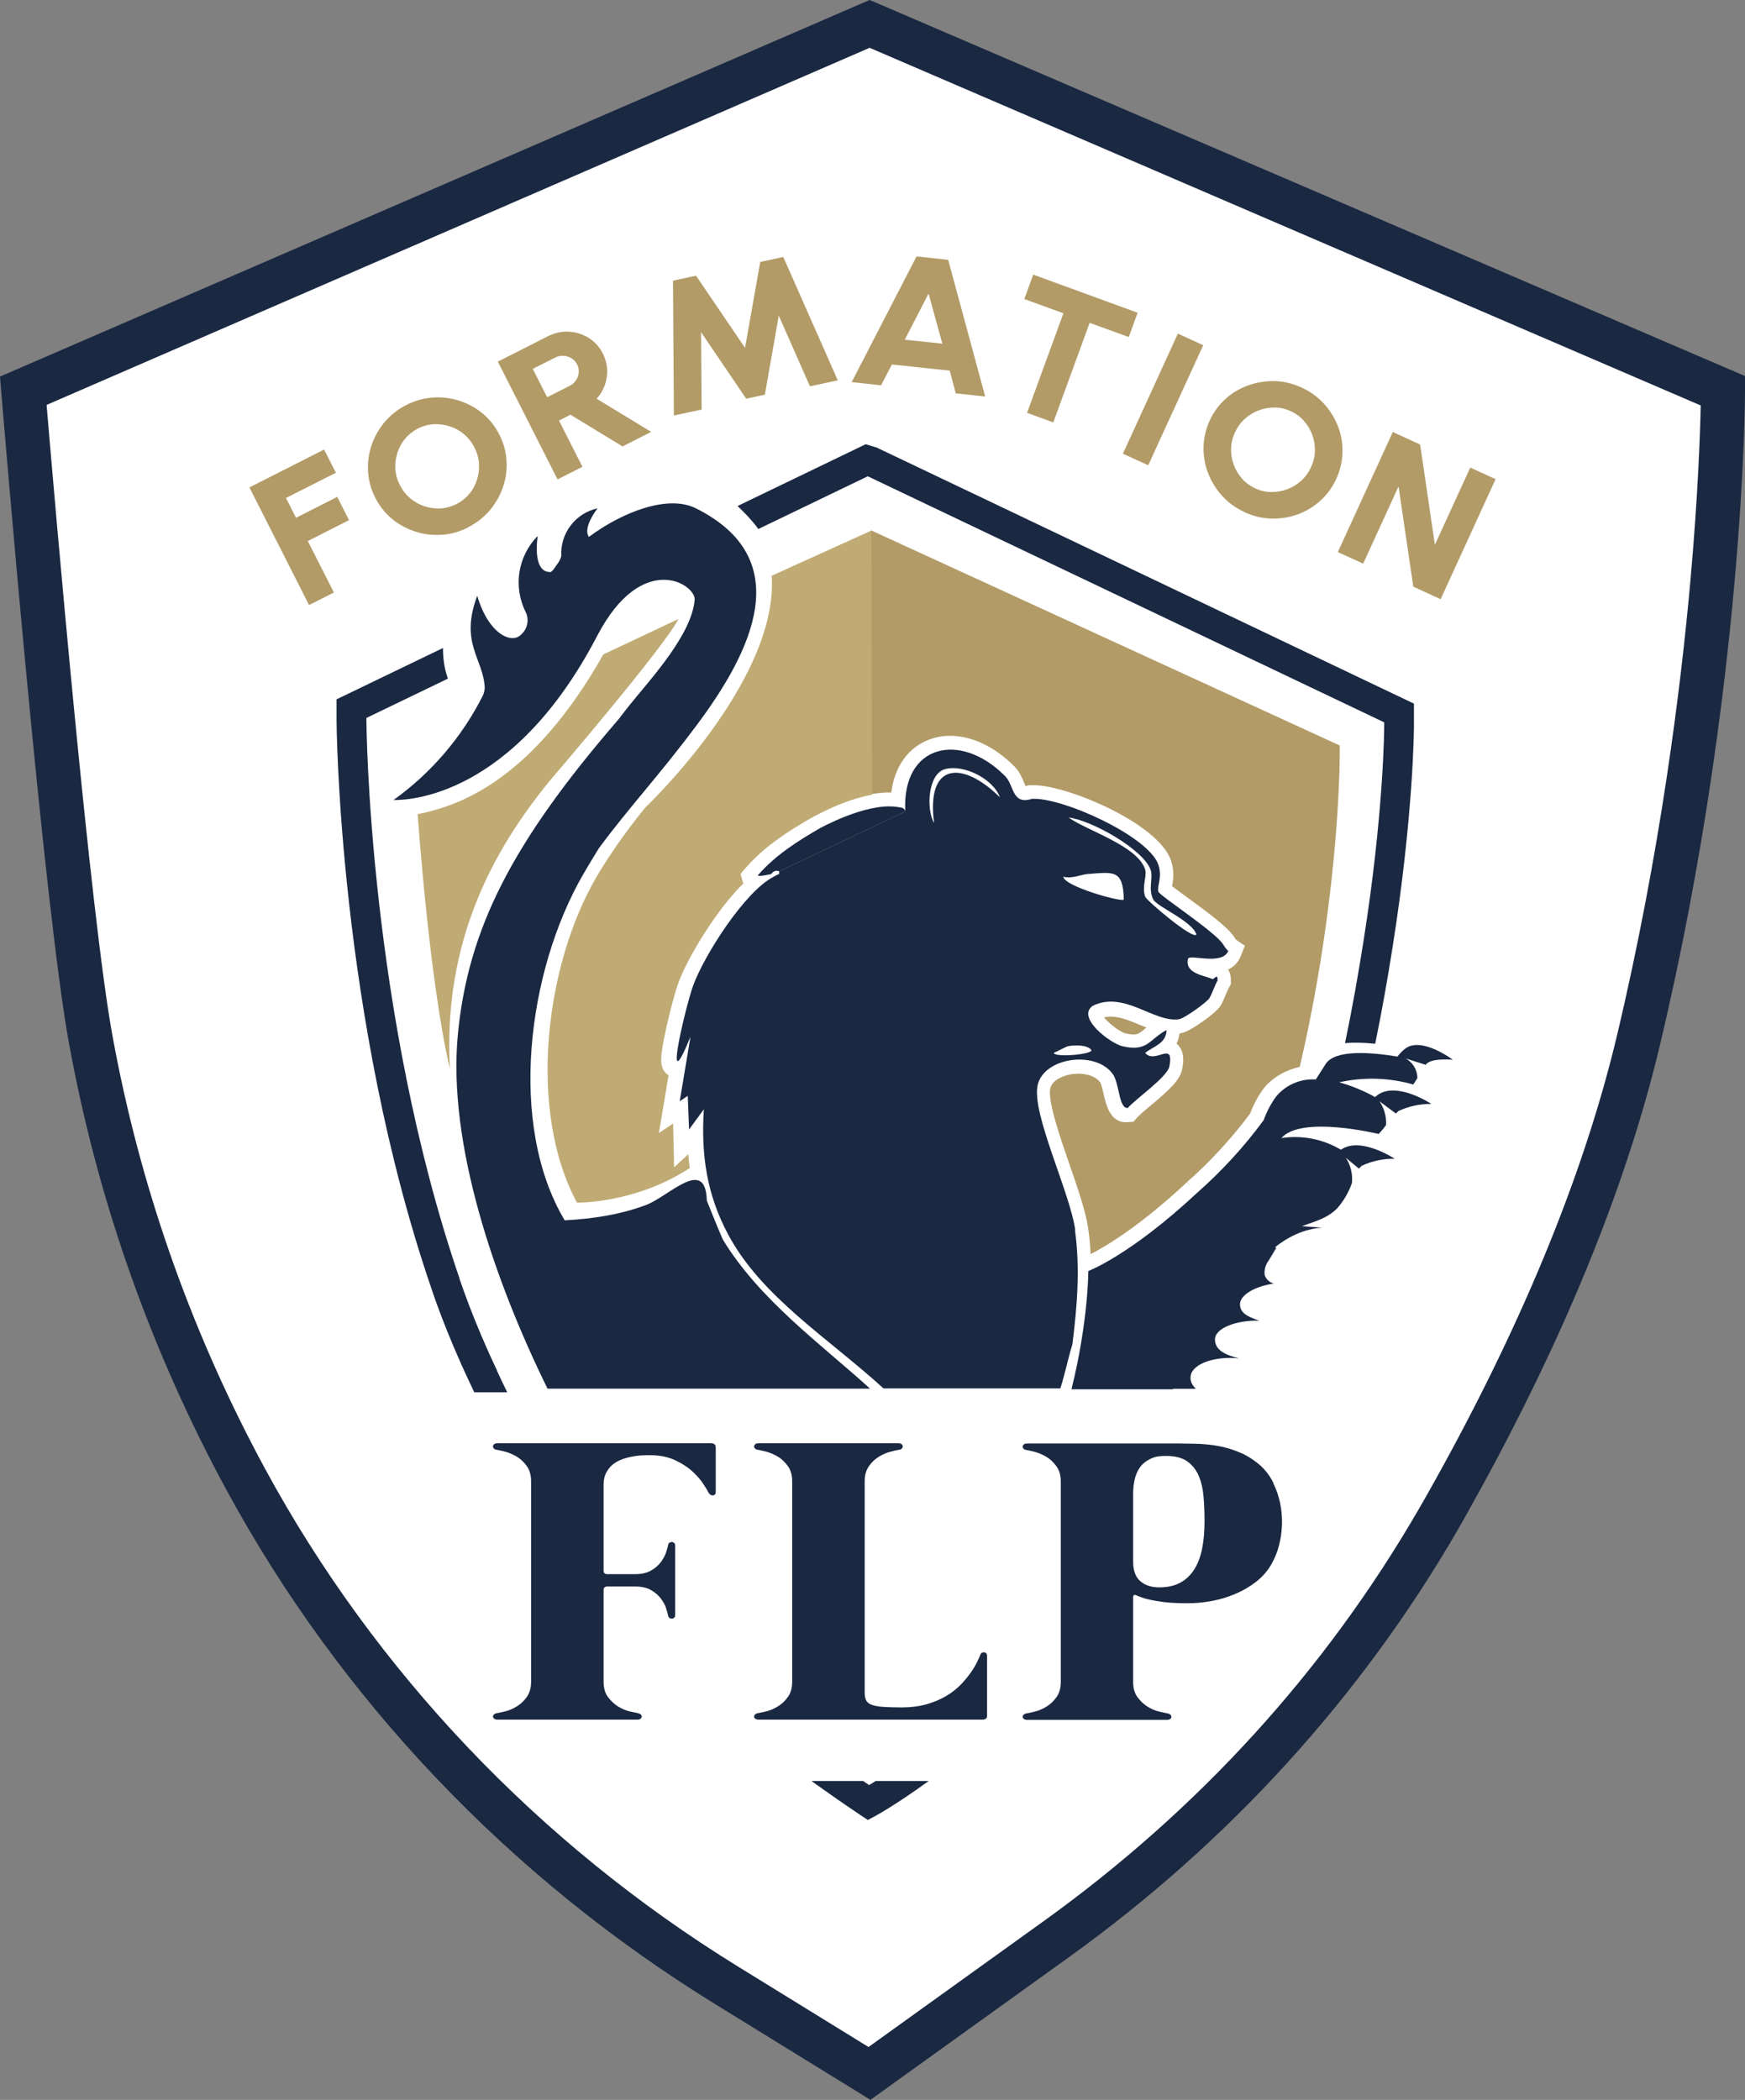 <?xml version="1.0" encoding="UTF-8"?>
<svg id="Calque_2" xmlns="http://www.w3.org/2000/svg" version="1.1" viewBox="0 0 1584 1906.4">
  <rect x="0" y="0" width="1584" height="1906.4" fill="#808080" stroke="none"/>
  <!-- Generator: Adobe Illustrator 29.1.0, SVG Export Plug-In . SVG Version: 2.1.0 Build 142)  -->
  <defs>
    <style>
      .st0 {
        fill: #c0ab74;
      }

      .st1 {
        fill: #fff;
      }

      .st2 {
        fill: #1a2842;
      }

      .st3 {
        fill: #b29b67;
      }
    </style>
  </defs>
  <g id="Calque_4">
    <path class="st1" d="M958.2,1756.7c141.2-101.5,260.2-231.1,347.1-381.7,2.1-3.6,4.2-7.3,6.2-10.9,65.4-115.7,138-267.5,175-422.9,76.8-322.7,76.8-590.3,76.8-590.3L788.8,27.9,20.6,350.9s38.4,465.7,61.5,590.3c.8,4.2,1.6,8.3,2.3,12.4,26.2,135.9,73.2,265.8,138.3,385.8,102.4,188.7,253.6,346.4,436.3,459l129.8,80,169.5-121.8h0Z"/>
    <path class="st2" d="M790.2,1906.4l-141.1-87c-187-115.2-340.3-276.6-443.4-466.5-66.7-122.9-114-254.7-140.4-391.6-.8-4.2-1.6-8.3-2.4-12.5C39.9,824.6,2.8,375.5,1.2,356.4l-1.2-14.5L789.3,0l7.7,3.2,787,338.2v13.3c0,2.8-.1,69-9.7,175.9-8.8,98.5-27.7,251.2-67.7,419-17.2,72.2-43.4,149.5-77.9,229.6-27.8,64.6-61.2,131.4-99.1,198.5-2.1,3.7-4.2,7.4-6.3,11.1-43.8,75.8-96.2,147.3-155.8,212.7-58.9,64.7-125.2,123.6-197,175.2l-180.3,129.6h0ZM42.3,367.6c6.7,79.6,39.6,464,60,573.9.8,4.1,1.5,8.2,2.3,12.2,25.6,132.8,71.5,260.7,136.2,380.1,99.8,183.8,248.2,340,429.2,451.6l118.4,73,158.6-114c141.4-101.6,256.3-227.9,341.5-375.4,2.1-3.6,4.1-7.2,6.2-10.8,84.3-149.1,142.5-289.7,173-417.7,39.3-165.3,58-315.7,66.7-412.7,7-78.1,8.9-135.2,9.4-159.7L789.4,43.4,42.3,367.6Z"/>
    <path class="st3" d="M809,719.8c2.8-22.5,13.9-39.3,31.6-47.2,24.4-10.9,55.2-2,80.2,23.2,4.5,4.5,6.8,10,8.6,14.3.5,1.1,1.1,2.6,1.6,3.6.2,0,.5-.1.7-.2l.6-.2,1.4-.4h1.5c28.9-2.2,116.2,33.8,127.8,68.4,3.3,10,1.9,18.2.9,23.2,3.5,2.7,9.1,6.8,13.9,10.3,21.2,15.5,36.6,27.1,42.2,35.4.4.6.8,1.2,1.2,1.8.2.4.5.8.7,1.1l8.1,5.5-3.8,9.5c-2.4,6.1-6.6,9.8-11.4,12.1,1.5,2.4,2.6,5.6,2.5,10.2v3.2s-1.6,2.8-1.6,2.8c-1.1,2-2.1,4.3-3.1,6.8-1.1,2.6-2.3,5.6-4,8.6-1,2-3.4,6-16.6,15.4-14.2,10.1-19.2,10.8-21.3,11h0c-.4,3.5-1.4,6.6-2.7,9.2.2.2.4.3.5.5,7.6,6.8,5.5,18,4.6,22.7-1.9,10.1-12.2,19.4-29,33.4-4.7,3.9-9.9,8.3-11.7,10.4l-3.5,4-5.3.4c-15.8,1.1-19.5-15.5-21.8-25.4-.8-3.4-2-9.1-3.1-10.7-4.4-6.4-16-9.4-27.5-7.2-7.2,1.4-16.2,5.5-17.8,12.5-2.6,11.5,9,44.8,17.4,69.1,7.6,22,14.8,42.8,17,58.2,1.1,7.8,1.8,15.6,2.2,23.3,13.4-6.9,44.4-25.1,87.3-65.2l4.1,4.4-3.9-4.6.9-.8c20.8-18.5,39.8-39.2,56.4-61.5,3-8.1,7.1-15.7,12.2-22.7l.5-.6c8-9.8,20.3-16.4,32.3-19,8.3-35.5,14.5-68.7,19.2-97.9,16.9-106.1,17.1-181.5,17.1-184.6v-9.3l-425.4-195.3v239.5c6.2-1.1,12.4-1.7,18.3-1.5h0Z"/>
    <path class="st3" d="M1021.6,938.1c9.9,2.3,11.4,1.1,17.6-4,.5-.4,1-.8,1.5-1.2-1.9-.8-3.8-1.5-5.6-2.3-13.8-5.8-23.6-9.3-32.9-6.9,4.2,5.4,14.7,13.3,19.4,14.5h0Z"/>
    <path class="st2" d="M451.2,1244.3c-22.4-47.1-33.8-82.8-34-83.1v-.3c-82.8-241.9-84.6-504.5-84.6-507.1v-2l74-35.7c-3.3-9.1-4.5-18.4-4.5-27.8l-96.6,46.6v18.9c0,2.7,1.7,269.3,86,515.7,1,2.9,12.5,38.4,35,86,1.3,2.7,2.6,5.5,4,8.5h29.9c-3.4-7-6.5-13.6-9.3-19.6h0Z"/>
    <path class="st2" d="M796.9,406.8l-.9-.4-10.2-3.1-116.3,56.1c6.2,5.9,12.2,12,17.4,18.9.5.6.9,1.3,1.4,2l99.4-47.9,468.8,223.4v2c0,3.2-.2,79.5-19,197.9-4.4,27.6-9.7,58.4-16.6,91.3,7.8-.7,16.9-.5,27.4.6,6.5-31.5,11.6-61.1,15.8-87.7,19.1-120.5,19.4-198.8,19.4-202.1v-19l-486.5-231.9h0Z"/>
    <path class="st2" d="M649.7,1314v40.5c0,1.9-.8,2.9-2.4,3.1s-2.9-.6-4-2.3c-.8-1.6-2.4-4.3-4.8-8s-5.7-7.5-9.9-11.4c-4.2-3.9-9.5-7.3-15.9-10.3-6.4-3-14-4.5-22.9-4.5s-11.9.5-17.1,1.5-9.6,2.6-13.2,4.7c-3.7,2.2-6.5,5-8.5,8.4-2.1,3.4-3.1,7.5-3.1,12.3v81.2-2.8c0,.7.3,1.4.9,1.9.6.6,1.3.8,2.1.8h25.5c6,0,10.8-1.1,14.6-3.3,3.8-2.2,6.8-4.8,9-7.8s3.7-5.9,4.7-8.8c.9-2.9,1.5-5.1,1.8-6.6.1-1,.6-1.7,1.3-2.1.7-.4,1.5-.6,2.2-.6.7,0,1.4.4,2,.9s.9,1.3.9,2.3v63.2c0,1-.3,1.8-.9,2.3-.6.6-1.3.9-2,.9s-1.5-.1-2.2-.6c-.7-.4-1.2-1.1-1.3-2.1-.3-1.5-.9-3.7-1.8-6.6-.9-2.9-2.5-5.8-4.7-8.8s-5.2-5.6-9-7.8c-3.8-2.2-8.7-3.3-14.6-3.3h-25.5c-.8,0-1.5.3-2.1.8-.6.6-.9,1.2-.9,1.9v-2.8,86.4c0,5.8,1.3,10.5,4,14.1,2.7,3.6,5.7,6.4,9.2,8.6,3.5,2.1,7,3.6,10.4,4.4,3.5.8,6,1.3,7.5,1.6,1.2.2,2.1.7,2.7,1.3.6.6.9,1.3.8,1.9,0,.7-.4,1.3-1.1,1.9-.7.6-1.7.8-3,.8h-126.8c-1.3,0-2.3-.3-3-.8-.7-.6-1-1.2-1.1-1.9,0-.7.2-1.3.8-1.9.6-.6,1.5-1.1,2.7-1.3,1.6-.2,4.1-.8,7.5-1.6,3.4-.8,6.9-2.3,10.4-4.4,3.5-2.1,6.6-4.9,9.2-8.6,2.6-3.6,4-8.3,4-14.1v-181.7c0-5.7-1.3-10.4-4-14-2.6-3.7-5.7-6.5-9.2-8.6-3.5-2-7-3.5-10.4-4.4s-6-1.4-7.5-1.7c-1.2-.1-2.1-.5-2.7-1.2-.6-.7-.9-1.4-.8-2,0-.7.4-1.3,1.1-1.9.7-.6,1.7-.8,3-.8h193.8c2.8,0,4.2,1.2,4.2,3.5h0Z"/>
    <path class="st2" d="M889.6,1502.8c.8-2,2-2.9,3.8-2.7,1.7.2,2.6,1.3,2.6,3.2v54.4c0,2.3-1.4,3.5-4.2,3.5h-203.2c-1.3,0-2.3-.3-3-.8-.7-.6-1-1.2-1.1-1.9,0-.7.2-1.3.8-1.9.6-.6,1.5-1.1,2.7-1.3,1.6-.2,4.1-.8,7.5-1.6,3.4-.8,6.9-2.3,10.4-4.4,3.5-2.1,6.6-4.9,9.2-8.6,2.7-3.6,4-8.3,4-14.1v-181.7c0-5.7-1.3-10.4-4-14-2.7-3.7-5.7-6.5-9.2-8.6-3.5-2-7-3.5-10.4-4.4s-6-1.4-7.5-1.7c-1.2-.1-2.1-.5-2.7-1.2-.6-.7-.9-1.4-.8-2s.4-1.3,1.1-1.9c.7-.6,1.7-.8,3-.8h126.8c1.3,0,2.3.3,3,.8.7.6,1,1.2,1.1,1.9,0,.7-.2,1.4-.8,2-.6.7-1.5,1.1-2.7,1.2-1.6.2-4.1.8-7.5,1.7-3.5.9-6.9,2.3-10.4,4.4-3.5,2-6.6,4.9-9.2,8.6-2.7,3.7-4,8.3-4,14v191.5c0,3,.4,5.4,1.3,7.2.9,1.8,2.5,3.2,5,4.1,2.5.9,5.9,1.6,10.3,1.9,4.4.3,10.2.5,17.4.5s16.3-1,23-3.1c6.7-2,12.6-4.6,17.7-7.7,5.1-3.1,9.4-6.6,13-10.4s6.6-7.5,9-11,4.2-6.6,5.5-9.4c1.3-2.8,2.2-4.7,2.7-5.8h0Z"/>
    <path class="st2" d="M1155.8,1346.5c2.8,5.6,4.8,11.6,6.2,18,1.3,6.4,1.9,12.9,1.7,19.4-.2,6.5-1.1,12.9-2.7,19.1-1.6,6.3-4,12.1-7.2,17.6-3.4,5.9-8,11.1-13.7,15.5-5.7,4.4-12,8.1-18.9,11-6.9,2.9-14.1,5.1-21.5,6.4-7.4,1.4-14.5,2-21.3,2s-6.9,0-10.7-.2c-3.8-.1-7.8-.4-11.8-.9-4-.5-8.2-1.2-12.3-2.1-4.2-.9-8.2-2.3-12.2-4-1.2-.5-2-.5-2.3,0-.3.4-.5.8-.5,1.2v77.3c0,5.8,1.3,10.5,4,14.1,2.7,3.6,5.7,6.4,9.2,8.6,3.5,2.1,7,3.6,10.4,4.4,3.4.8,6,1.3,7.6,1.6,1.2.2,2.1.7,2.7,1.3.6.6.9,1.3.8,1.9,0,.7-.4,1.3-1.1,1.9-.7.6-1.7.8-3,.8h-126.8c-1.3,0-2.3-.3-3-.8-.7-.6-1-1.2-1.1-1.9,0-.7.2-1.3.8-1.9.6-.6,1.5-1.1,2.7-1.3,1.6-.2,4.1-.8,7.5-1.6,3.4-.8,6.9-2.3,10.4-4.4,3.5-2.1,6.6-4.9,9.2-8.6,2.7-3.6,4-8.3,4-14.1v-181.7c0-5.7-1.3-10.4-4-14-2.7-3.7-5.7-6.5-9.2-8.6-3.5-2-7-3.5-10.4-4.4s-6-1.4-7.5-1.7c-1.2-.1-2.1-.5-2.7-1.2-.6-.7-.9-1.4-.8-2s.4-1.3,1.1-1.9c.7-.6,1.7-.8,3-.8h129.2c7.6,0,15,0,22.4.2,7.4.1,14.5.8,21.5,2,7,1.2,13.7,3.3,20.3,6.1s12.9,6.9,19,12.3c2.2,2.1,4.3,4.5,6.3,7.2s3.5,5.4,4.9,8.2h0ZM1052.2,1441.1c7.6,0,13.9-1.4,19.1-4.2,5.2-2.8,9.4-6.8,12.7-12,3.3-5.2,5.7-11.5,7.2-18.9,1.5-7.4,2.2-15.6,2.2-24.8s-.3-15.3-.9-22.5c-.6-7.2-2.1-13.5-4.4-18.9-2.3-5.4-5.8-9.8-10.4-13.1-4.6-3.3-11-4.9-19.1-4.9s-11.1,1-14.9,2.9c-3.8,1.9-6.9,4.5-9.1,7.7s-3.8,6.9-4.7,11.1c-.9,4.2-1.3,8.4-1.3,12.9v61.3c0,8.2,2.2,14.1,6.5,17.8,4.3,3.7,10,5.6,17.2,5.6h0Z"/>
    <path class="st2" d="M794.9,1616.9c-2.3,1.4-4.3,2.7-6,3.7-1.6-1.1-3.4-2.3-5.4-3.7h-46.9c25.2,18.1,42.3,29.5,44.4,30.9l6.8,4.5,7.2-3.9c1.2-.6,19.2-10.6,48-31.5h-48Z"/>
    <path class="st2" d="M708.5,785.5h0l96.8-46-96.8,46Z"/>
    <path class="st2" d="M656.3,1125.5c-1.6-2.7-14.7-35.5-14.7-35.5-1.1-40.4-34-4.2-54.8,3.8-22.7,8.7-48,12.7-74.2,14.1-51.7-86.6-34.1-226.3,17-314.5,3.4-5.9,8.3-14,14-23.3,28.5-38.5,52.9-63.8,88.1-110.8,51-68,92.1-151.8,0-197.8-25.5-12.8-67,3.5-97.1,25.9-6.1-8.3,7.8-25.9,7.8-25.9-20.1,4.4-34.1,22.8-32.9,43.4-.8,2.9-2.2,5.5-4.1,7.8-2,3-4.8,7.6-6.7,6.6-16-.7-10.6-32.7-10.6-32.7-18.3,18.5-22.5,46.6-10.6,69.7,3,7,1.1,15.1-4.7,20-8.6,8.7-29.5-.9-39.6-35.4h0c-16.2,43.1,5.6,56.9,6.8,83.4-.1,2.6-.7,5.1-1.8,7.4-19,37.6-46.8,70.1-81,94.6,11.9.2,108.3-1.4,185.4-150,40.2-76,88.4-46.5,88-31.9-2.7,31.5-38.6,70.4-58.5,95-3.8,4.7-7.3,9.2-10.6,13.6-96.4,111.6-136.7,190-145.9,286.3-9.4,98.8,33.1,223.2,81.4,321.4h292.8c-45-40.8-100.2-80.5-133.5-135.1h0Z"/>
    <path class="st2" d="M813.7,732.5c-27.8-3.8-69.6,19.5-69.6,19.5-20.6,11.9-40.5,24.6-56.2,42.7.4,1.4,11.1-.9,12.2-1.2.4-.1,2.3-4.5,7.3-2.4l114.5-54.4c-.8-3.6-4-3.6-8.3-4.2h0Z"/>
    <path class="st2" d="M976.1,1117c-4.7-34.3-39.9-106.2-34.2-131.8,5.7-25.6,53.3-31.8,68.4-9.8,6,8.8,5.2,31.1,13.4,30.5,7.1-8.2,36-28.2,37.8-37.8,4.5-24.1-13.2-1.5-22-12.2,8.1-6.4,18.8-8.2,19.5-20.8-16,8.4-17,20.2-40.3,14.7-10.4-2.5-41.9-25.7-26.9-36.6,28.6-14.1,55.2,15.1,78.1,12.2,5.4-.7,26.5-16.2,28.1-19.5,2.9-5.3,4.4-10.7,7.3-15.9,0-7.1-3.2-.5-4.9-1.2-7.5-3.4-25-4.8-22-18.3,1.1-4.7,31.1,6.5,36.6-7.3-2.3-1.6-3.4-3.9-4.9-6.1-8.1-12-57.6-44-58.6-47.6-1.4-5.4,3.8-12.9,0-24.4-8.8-26.1-88.4-61.8-114.8-59.8h0c0,0-.2,0-.2,0,0,0-.2,0-.3.1.1,0,.2,0,.3-.1-18.2,5.6-15.7-12.3-24.2-20.8-40.9-41.1-93.9-28.5-90.5,32.2l-114.5,54.4h0v2.4c.8-.2,1.5-.4,2.2-.6-.7.2-1.4.4-2.2.6-1.8.5-3.2,1.6-4.9,2.4-26.2,13.2-63.2,71.4-73.2,98.9-7.2,19.9-28.2,109.5-2.4,46.4l-9.8,58.6,7.3-4.9,1.2,30.5,13.4-18.3c-2.6,41.2,2.6,77.1,22,113.5,30.2,56.8,91.3,94.4,141.1,139.9h160.5c4.2-12.9,6.9-26.9,10.9-39.8,4.4-34.3,7.2-69.2,2.4-103.8h0ZM1044.5,789.8c2.4,7.2-2.5,17.6,2.4,26.9,3.5,6.5,35.7,19.8,39.1,31.7-2.9,5.1-44.9-30.5-46.4-34.2-3.4-8.5,1.6-18.7,0-24.4-6.2-21.7-53-35.7-69.6-47.6,20.4,2.2,68.1,29,74.5,47.6h0ZM987.1,793.5c24.1-1.8,32.4-4.2,33,23.2-1.7,2.5-53.9-11.8-54.9-20.8,7.2,2.2,16.6-2,22-2.4ZM970,949.7c5.3-.9,16.8-1.5,20.8,3.7,0,4.2-34.5,6.7-34.2,2.4,3.3-1.2,10.9-5.7,13.4-6.1ZM847.9,747.1c-7.3-12.2-5.7-44.5,9.8-48.8,16.6-4.7,43.7,8.4,50,25.6-33.5-33.2-67.2-32.5-59.8,23.2Z"/>
    <path class="st2" d="M1318.9,962.2s-28.9-21.9-43.7-9.9c-2.5,2-4.7,4.3-6.7,6.9-23.7-3.8-56-6.7-65.1,6.6-1.4,2.5-5.6,8.7-9,14.2-13.8-.9-27.3,4.9-36.1,15.6-4.7,6.5-8.5,13.7-11.2,21.3-17.4,23.7-37.3,45.5-59.3,65-.3.3-.6.6-.9.8h0c-61.3,57.2-99,71.2-99,71.2,0,0,0,46.1-15.3,107.4h92.1c.1-.2.3-.3.4-.5h20.4c-3.7-3.5-5.5-7.6-4.6-12.2,2-10.6,22.2-17.8,44.2-15.3-13.8-3.3-22.5-8.1-22.2-17.7.3-9.6,18.8-17.2,40.2-16.6-10.8-3.7-17.6-7-17.5-15.1.1-8.1,13.2-16.1,30.7-18.6-3.9-1-7-3.9-8.3-7.7-.6-4.7.8-9.5,3.7-13.3l6.8-11.4c0-.1.1-.2.2-.3-.5,0-1,0-1.5-.2,12.1-9.5,26.6-16.9,43-17.8l-18.4-1.4c11.9-4.4,23.3-7.2,32.2-16.4,5.8-6.7,10.3-14.4,13.2-22.8.8-8-1.1-16.1-5.5-22.9l11.8,9.8,2.7-2.6c9.3-4.3,19.6-6.5,29.8-6.3,0,0-31-20.7-48.8-8.2-16.2-9.7-35.3-13.4-54-10.6,18.1-20.9,88.3-3.7,88.3-3.7l4.6-5.3,2.1-2.9c.4-7.6-1.7-15.2-6-21.5l14.9,11.1,2.4-2.3c9.3-4.3,19.5-6.5,29.8-6.4,0,0-30.9-20.6-48.7-8.2l-2.4,2c-10.3-5.8-21.2-10.2-32.5-13.4,22.2-5,45.3-4.3,67.2,2l3.7-5.8c0-7.5-4.1-14.3-10.7-17.9l18.3,5.8c3.9-6.6,24.7-4.6,24.7-4.6h0Z"/>
    <path class="st0" d="M626.1,1060.4c-.6-4.1-1-8.3-1.3-12.6l-12.9,12-.9-39.8-12.9,8.6,8.8-52.5c-8.4-4.9-6.9-15.8-6.1-21.9.9-6.8,2.7-15.2,4-21.1,3.5-15.7,8.1-32.9,11-40.8,7.9-21.8,33.6-65.2,59-90.3-.3-.6-.5-1.2-.7-1.9l-1.9-6.7,4.5-5.2c17.6-20.4,39.9-34.2,59.5-45.5h.2c3.6-2.1,29.6-16.7,55.2-21.2l-.7-239.8-90.4,41c6.4,95.7-114.9,210.6-114.9,210.6-18.7,22.9-34.5,46.2-44.7,63.8-45.7,78.8-62.4,210.4-17.2,294.7,0,0,52.6,1.2,102.6-31.5h0Z"/>
    <path class="st0" d="M408.4,970.5c-6.4-114.9,38.4-198,91.1-262.2,0,0,103.5-120.7,116.3-146.3l-68.1,32.1c-63,111.4-126.8,135.1-160.6,143.3-3,.7-5.7,1.3-8,1.7,0,0,10.5,151.2,29.3,231.4Z"/>
    <path class="st3" d="M280.6,549.4l-54.2-106.9,67.8-34.4,10.7,21.1-45.3,22.9,9.1,18,37.4-19,10.7,21.1-37.4,19,23.7,46.7-22.6,11.4h0Z"/>
    <path class="st3" d="M425,478.8c-7.7,3.9-15.7,6.2-24,6.7-8.3.6-16.3-.4-24-2.9s-14.8-6.3-21.1-11.5c-6.3-5.2-11.4-11.6-15.3-19.3s-6-15.5-6.5-23.7.6-16.1,3.2-23.9,6.6-14.7,11.9-21.1c5.4-6.3,11.9-11.5,19.6-15.4,7.8-4,15.8-6.2,24.1-6.8s16.3.4,24,2.9,14.8,6.3,21.1,11.5c6.3,5.2,11.4,11.6,15.3,19.3s6,15.5,6.5,23.7c.5,8.2-.6,16.1-3.2,23.8s-6.6,14.7-11.9,21.1c-5.4,6.3-11.9,11.5-19.7,15.4h0ZM414.3,457.7c4.6-2.4,8.5-5.5,11.7-9.3,3.2-3.9,5.5-8.2,7-12.9,1.5-4.7,2.1-9.6,1.8-14.6-.3-5-1.7-9.9-4.1-14.6s-5.5-8.7-9.4-12-8.2-5.7-12.9-7.2-9.5-2.2-14.5-2c-5,.3-9.8,1.6-14.5,3.9-4.6,2.4-8.5,5.5-11.7,9.3-3.2,3.9-5.5,8.2-7,12.9-1.5,4.7-2.1,9.6-1.8,14.6.3,5,1.7,9.9,4.1,14.6,2.4,4.7,5.5,8.7,9.4,12,3.9,3.2,8.2,5.7,12.9,7.2s9.5,2.2,14.5,2c5-.3,9.8-1.6,14.5-3.9Z"/>
    <path class="st3" d="M506.1,435.2l-54.2-106.9,45.4-23c6.2-3.1,12.6-4.5,19.1-4.2,6.5.4,12.5,2.3,18,5.7,5.5,3.4,9.7,8.1,12.7,14,2.4,4.7,3.7,9.5,4,14.4.3,4.9-.4,9.6-2,14.2-1.6,4.6-4.1,8.8-7.5,12.6l49.5,30.1-26,13.2-47.3-28.8-10.4,5.3,21.3,42-22.6,11.4h0ZM496.7,360.6l20.2-10.2c2.5-1.2,4.4-3,5.9-5.1s2.3-4.6,2.5-7.1c.2-2.6-.3-5.1-1.5-7.5-1.2-2.3-2.9-4.2-5.1-5.5s-4.7-2.1-7.3-2.2c-2.6-.1-5.2.4-7.6,1.7l-20.2,10.2,13.1,25.8h0Z"/>
    <path class="st3" d="M611.7,377.2l-.8-122.4,20.9-4.5,44.5,65.5,13.8-78,20.9-4.5,49.5,112-25.3,5.4-28.3-64.2-12.6,71.8-17,3.6-40.9-60.3.5,70.2-25.2,5.4h0Z"/>
    <path class="st3" d="M832.1,232.8l28.6,3.1,33.6,124.1-26.7-2.9-5.5-20.6-52.5-5.6-9.8,18.9-26.7-2.9,59-114.3h0ZM821.3,308.4l34.1,3.6-12.5-45.5-21.6,41.9Z"/>
    <path class="st3" d="M1032.7,283.8l-8.1,22.2-35.5-12.9-33,90.4-23.8-8.7,33-90.4-35.5-12.9,8.1-22.2,94.7,34.6h0Z"/>
    <path class="st3" d="M1019.3,411.9l49.9-109,23,10.5-49.9,109-23-10.5h0Z"/>
    <path class="st3" d="M1129.7,464.9c-7.9-3.6-14.6-8.5-20.2-14.6s-9.8-13-12.8-20.6-4.3-15.5-4.2-23.7c.1-8.2,2-16.2,5.5-24,3.6-7.8,8.4-14.4,14.5-19.9,6.1-5.5,13-9.6,20.7-12.3s15.6-4,23.9-3.8c8.3.2,16.4,2.2,24.3,5.8,7.9,3.6,14.7,8.5,20.3,14.6,5.6,6.1,9.8,13,12.8,20.6s4.3,15.5,4.1,23.7-2,16.2-5.6,24c-3.6,7.8-8.4,14.4-14.5,19.9-6.1,5.5-13,9.6-20.6,12.4-7.7,2.8-15.6,4-23.9,3.8s-16.4-2.2-24.3-5.8h0ZM1139.5,443.4c4.7,2.2,9.6,3.3,14.6,3.3,5,0,9.8-.8,14.5-2.6s8.8-4.3,12.6-7.7c3.7-3.4,6.7-7.5,8.9-12.3,2.2-4.8,3.4-9.8,3.5-14.8s-.7-9.9-2.4-14.5-4.2-8.8-7.5-12.6c-3.3-3.8-7.3-6.7-12.1-8.9-4.7-2.2-9.6-3.3-14.6-3.3-5,0-9.8.8-14.5,2.6s-8.8,4.3-12.6,7.7c-3.7,3.4-6.7,7.5-8.9,12.3-2.2,4.8-3.4,9.8-3.5,14.8s.7,9.9,2.4,14.5,4.2,8.8,7.5,12.6c3.3,3.8,7.3,6.7,12.1,8.9Z"/>
    <path class="st3" d="M1214.4,501.2l49.9-109,24.8,11.4,13.4,91,32.1-70.1,23,10.5-49.9,109-24.8-11.4-13.4-91-32.1,70.1-23-10.5h0Z"/>
  </g>
</svg>